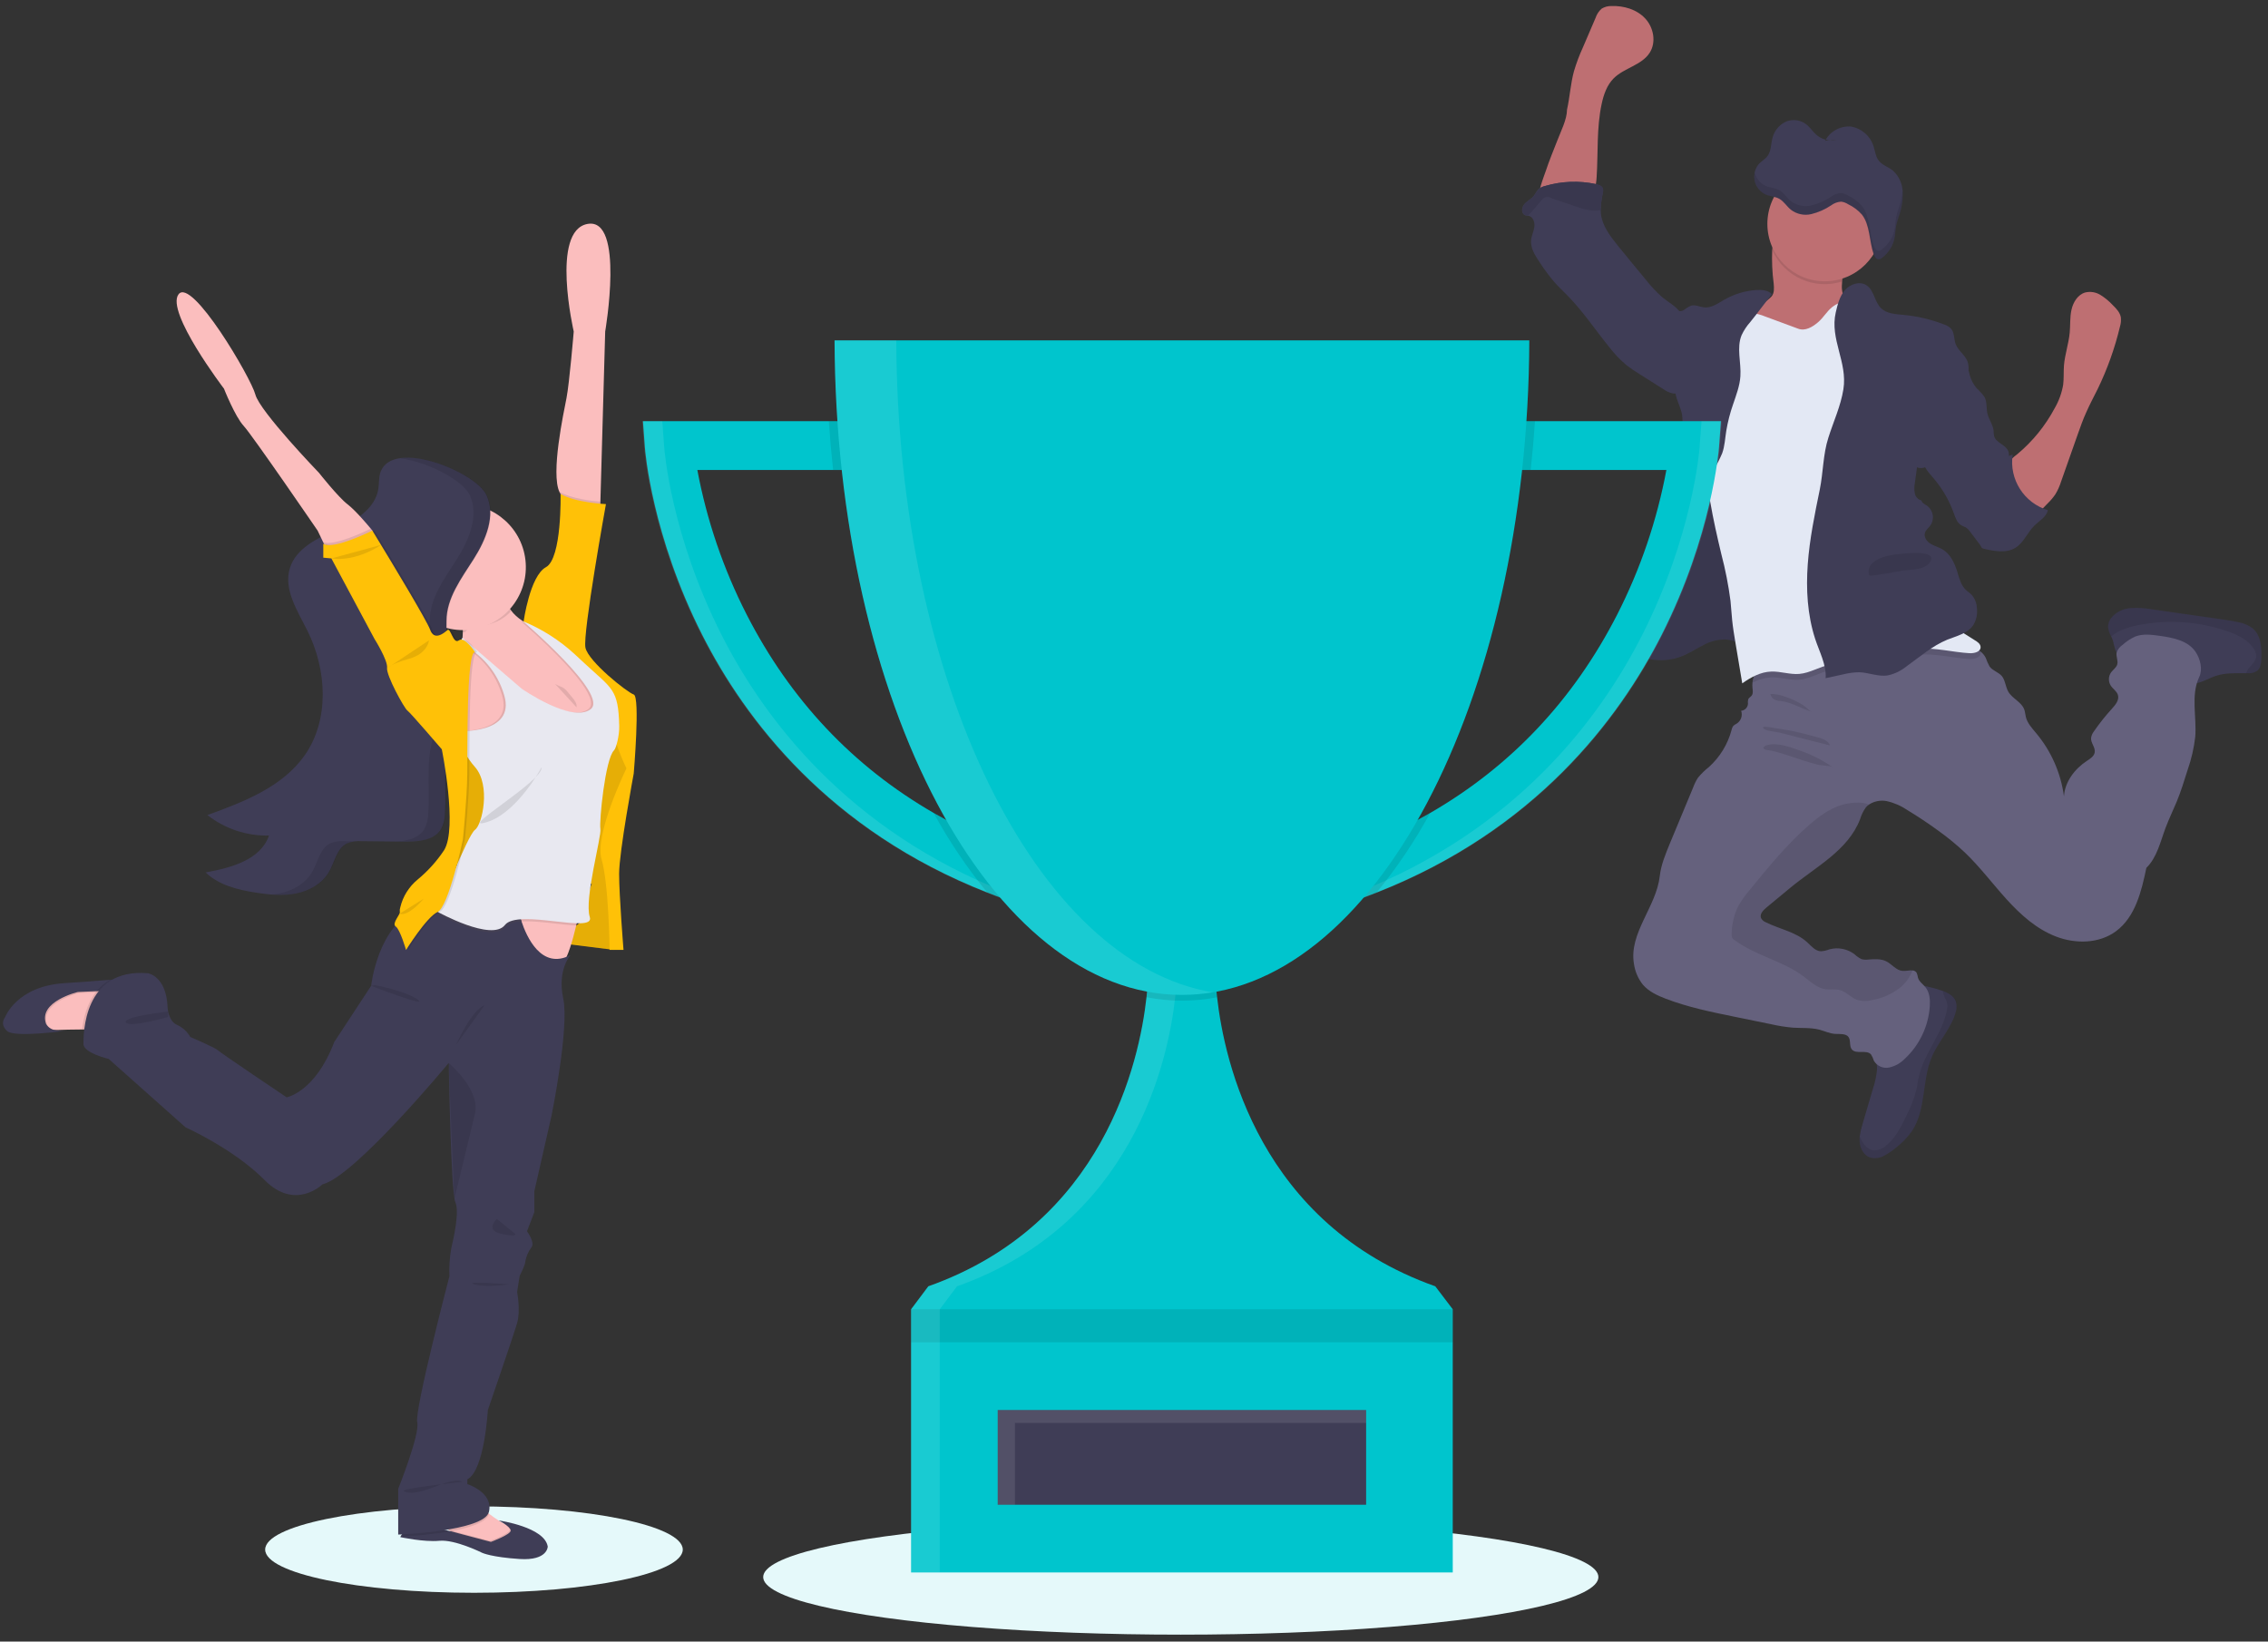 <?xml version="1.0" encoding="UTF-8"?>
<svg width="315px" height="228px" viewBox="0 0 315 228" version="1.1" xmlns="http://www.w3.org/2000/svg" xmlns:xlink="http://www.w3.org/1999/xlink">
    <rect x="0" y="0" width="315" height="228" fill="#333333" stroke="none"/>
    <!-- Generator: Sketch 52.6 (67491) - http://www.bohemiancoding.com/sketch -->
    <title>home_illustration_suiviclient</title>
    <desc>Created with Sketch.</desc>
    <g id="Page-1" stroke="none" stroke-width="1" fill="none" fill-rule="evenodd">
        <g id="Homepage-|-Design-02" transform="translate(-377, -1881)">
            <g id="vtiger-fonctionnalités" transform="translate(0, 1554.016)">
                <g id="bloc-fonctionnalité-1" transform="translate(175.898, 291.221)">
                    <g id="home_illustration_suiviclient" transform="translate(200, 35)">
                        <g id="man" transform="translate(211.772, 0.802)">
                            <path d="M46.023,43.931 C45.54,44.341 44.974,44.642 44.364,44.813 L41.537,45.825 C40.002,46.376 38.399,46.93 36.78,46.73 C35.875,46.619 31.995,46.049 31.409,45.343 C30.516,44.25 33.646,42.643 34.715,41.722 C34.957,41.548 35.181,41.351 35.385,41.132 C35.783,40.646 35.731,39.964 35.676,39.35 C35.473,37.794 35.403,36.224 35.468,34.657 C35.499,34.283 35.553,33.912 35.628,33.544 C36.026,31.71 37.733,32.38 39.081,32.866 C40.703,33.393 42.272,34.073 43.766,34.896 C44.221,35.131 44.617,35.466 44.922,35.877 C45.512,36.77 45.277,37.942 45.182,39.067 C45.098,39.94 45.102,40.777 45.648,41.411 C45.923,41.654 46.175,41.921 46.402,42.209 C46.664,42.804 46.51,43.501 46.023,43.931 Z" id="Path" fill="#BE6F72"></path>
                            <path d="M6.97,15.194 C7.369,13.428 7.457,11.606 7.935,9.855 C8.273,8.717 8.691,7.604 9.187,6.526 L10.946,2.423 C11.107,1.938 11.393,1.505 11.775,1.167 C12.185,0.913 12.661,0.785 13.143,0.8 C14.861,0.736 16.668,1.27 17.84,2.534 C19.012,3.798 19.383,5.844 18.45,7.291 C17.334,9.034 14.897,9.385 13.442,10.852 C12.513,11.789 12.062,13.093 11.787,14.381 C11.061,17.73 11.305,21.203 11.081,24.624 C11.01,25.689 10.802,26.905 9.885,27.455 C9.331,27.727 8.714,27.847 8.099,27.802 L5.483,27.846 C5.044,27.846 3.453,28.121 3.162,27.79 C2.652,27.212 3.816,24.333 4.028,23.691 C4.498,22.268 5.076,20.88 5.623,19.481 C6.097,18.233 6.97,16.546 6.97,15.194 Z" id="Path" fill="#BE6F72"></path>
                            <path d="M60.98,140.462 C60.377,142.767 58.567,144.561 57.638,146.758 C56.239,150.048 56.869,154.071 54.891,157.046 C54.249,157.949 53.473,158.749 52.59,159.418 C52.1,159.835 51.565,160.194 50.995,160.491 C50.404,160.817 49.71,160.903 49.057,160.73 C48.216,160.443 47.71,159.534 47.626,158.657 C47.596,158.369 47.596,158.079 47.626,157.791 C47.71,157.198 47.843,156.612 48.025,156.041 C48.503,154.427 48.98,152.811 49.456,151.192 C49.754,150.314 49.947,149.404 50.03,148.481 C50.082,147.476 49.444,146.168 49.715,145.231 C49.839,144.808 50.301,144.434 50.513,144.079 C50.813,143.568 51.043,143.019 51.199,142.448 C51.525,141.335 51.749,140.147 52.435,139.21 C52.882,138.654 53.406,138.164 53.99,137.755 C54.421,137.377 54.926,137.093 55.473,136.921 C56.004,136.828 56.548,136.854 57.068,136.997 C57.744,137.142 58.41,137.331 59.062,137.563 L59.098,137.563 C59.895,137.85 60.74,138.293 60.992,139.098 C61.114,139.545 61.109,140.017 60.98,140.462 Z" id="Path" fill="#3F3D56"></path>
                            <path d="M103.405,91.441 C103.381,92.059 103.306,92.749 102.827,93.136 C102.411,93.402 101.916,93.519 101.424,93.467 L101.316,93.467 C99.893,93.467 98.445,93.387 97.097,93.83 C96.073,94.168 95.132,94.791 94.063,94.914 C92.592,95.082 91.208,94.276 89.904,93.574 C88.676,92.913 87.416,92.314 86.128,91.78 C85.283,91.433 83.556,91.21 83.149,90.285 C83.01,89.847 82.893,89.403 82.799,88.953 C82.732,88.752 82.65,88.556 82.555,88.367 C82.316,87.963 82.164,87.513 82.109,87.047 C82.11,86.582 82.271,86.132 82.563,85.771 C83.22,84.993 84.16,84.51 85.175,84.427 C86.18,84.349 87.191,84.403 88.182,84.587 L97.999,85.998 C98.756,86.106 99.518,86.214 100.263,86.397 C100.971,86.52 101.639,86.813 102.209,87.25 C103.37,88.223 103.465,89.934 103.405,91.441 Z" id="Path" fill="#3F3D56"></path>
                            <path d="M94.777,93.993 C93.58,96.517 94.442,99.504 94.226,102.295 C94.046,103.863 93.69,105.407 93.166,106.896 C92.703,108.38 92.241,109.867 91.651,111.306 C91.156,112.503 90.57,113.699 90.111,114.919 C89.382,116.865 88.915,119.054 87.436,120.501 C86.758,123.763 85.897,127.328 83.213,129.305 C80.881,131.028 77.631,131.088 74.908,130.047 C72.184,129.006 69.971,127.013 68.021,124.863 C66.071,122.714 64.329,120.374 62.236,118.372 C61.036,117.246 59.761,116.203 58.42,115.25 C57.069,114.269 55.68,113.347 54.253,112.483 C53.379,111.885 52.399,111.458 51.366,111.227 C50.517,111.064 49.639,111.235 48.914,111.705 C48.749,111.818 48.6,111.952 48.471,112.104 C48.116,112.601 47.847,113.153 47.674,113.739 C45.999,118.101 41.505,120.342 37.917,123.316 L34.639,126.032 C34.192,126.403 33.698,126.945 33.917,127.483 C34.068,127.755 34.311,127.965 34.603,128.073 C36.509,129.014 38.746,129.393 40.317,130.829 C40.891,131.355 41.441,132.049 42.219,132.089 C42.629,132.064 43.033,131.974 43.415,131.821 C44.631,131.492 45.932,131.752 46.928,132.523 C47.207,132.796 47.531,133.018 47.885,133.181 C48.181,133.26 48.49,133.278 48.794,133.237 C49.643,133.177 50.545,133.101 51.306,133.48 C52.068,133.859 52.694,134.752 53.583,134.816 C54.018,134.848 54.536,134.704 54.951,134.744 C55.182,134.752 55.396,134.87 55.525,135.063 C55.618,135.282 55.681,135.513 55.712,135.749 C55.876,136.311 56.426,136.654 56.785,137.117 C57.335,137.826 57.415,138.791 57.359,139.689 C57.178,142.494 55.928,145.123 53.866,147.033 C53.281,147.632 52.534,148.047 51.717,148.23 C50.878,148.405 50.02,148.025 49.588,147.285 C49.499,146.974 49.364,146.678 49.189,146.407 C48.547,145.702 47.107,146.451 46.517,145.698 C46.15,145.227 46.414,144.473 46.063,143.987 C45.712,143.5 44.867,143.588 44.217,143.56 C43.455,143.52 42.749,143.162 42.012,142.974 C40.815,142.663 39.563,142.779 38.339,142.695 C37.322,142.605 36.312,142.445 35.317,142.217 L30.245,141.18 C27.015,140.522 23.773,139.856 20.699,138.68 C19.523,138.233 18.338,137.683 17.509,136.726 C16.84,135.885 16.411,134.88 16.265,133.815 C15.543,129.561 19.371,125.924 19.854,121.638 C20.025,120.075 20.651,118.599 21.241,117.148 C22.323,114.553 23.402,111.958 24.479,109.36 C24.653,108.877 24.88,108.414 25.157,107.981 C25.616,107.426 26.133,106.922 26.7,106.478 C28.211,105.106 29.295,103.329 29.822,101.358 C29.861,101.138 29.953,100.932 30.089,100.756 C30.231,100.637 30.386,100.537 30.552,100.457 C31.138,100.075 31.387,99.342 31.154,98.682 C31.665,98.64 32.069,98.23 32.103,97.717 C32.074,97.501 32.087,97.282 32.143,97.071 C32.238,96.864 32.478,96.76 32.617,96.577 C32.845,96.278 32.765,95.859 32.729,95.484 C32.705,95.247 32.705,95.008 32.729,94.771 C32.816,93.926 33.194,93.138 33.798,92.542 C34.751,91.605 36.106,91.848 37.422,91.625 C38.735,91.341 40.017,90.931 41.25,90.4 C44.71,89.037 48.353,88.195 52.06,87.9 C55.785,87.607 59.527,88.203 62.977,89.639 C63.479,89.842 63.952,90.11 64.385,90.436 C64.692,90.673 64.944,90.974 65.122,91.318 C65.27,91.74 65.451,92.149 65.665,92.542 C66.091,93.124 66.897,93.311 67.363,93.861 C67.83,94.412 67.87,95.341 68.257,96.023 C68.811,96.996 70.095,97.446 70.478,98.503 C70.597,98.838 70.613,99.205 70.701,99.551 C70.916,100.421 71.562,101.107 72.132,101.792 C74.223,104.293 75.561,107.334 75.992,110.565 C76.12,108.543 77.479,106.753 79.182,105.636 C79.641,105.337 80.171,105.006 80.263,104.464 C80.378,103.778 79.712,103.168 79.756,102.47 C79.805,102.13 79.942,101.808 80.155,101.537 C80.915,100.436 81.749,99.387 82.651,98.399 C83.141,97.861 83.692,97.203 83.488,96.493 C83.333,95.963 82.791,95.652 82.492,95.189 C82.135,94.625 82.15,93.903 82.531,93.355 C82.811,92.976 83.253,92.701 83.389,92.251 C83.544,91.72 83.197,91.146 83.305,90.6 C83.451,90.162 83.74,89.787 84.126,89.535 C84.655,89.053 85.257,88.658 85.909,88.363 C86.961,87.964 88.134,88.112 89.25,88.267 C91.116,88.526 93.21,88.925 94.262,90.488 C94.936,91.465 95.279,92.948 94.777,93.993 Z" id="Path" fill="#65617D"></path>
                            <path d="M103.405,91.441 C103.381,92.059 103.306,92.749 102.827,93.136 C102.411,93.402 101.916,93.519 101.424,93.467 L101.316,93.467 C101.48,92.637 102.488,92.163 102.664,91.321 C102.724,90.799 102.566,90.275 102.225,89.874 C101.372,88.722 100,88.084 98.636,87.617 C94.784,86.296 90.657,85.987 86.65,86.72 C85.561,86.897 84.501,87.223 83.5,87.689 C83.169,87.897 82.849,88.123 82.543,88.367 C82.304,87.963 82.152,87.513 82.097,87.047 C82.098,86.582 82.259,86.132 82.551,85.771 C83.208,84.993 84.148,84.51 85.163,84.427 C86.168,84.349 87.179,84.403 88.17,84.587 L97.987,85.998 C98.744,86.106 99.506,86.214 100.251,86.397 C100.959,86.52 101.627,86.813 102.197,87.25 C103.37,88.223 103.465,89.934 103.405,91.441 Z" id="Path" fill="#000000" opacity="0.1"></path>
                            <path d="M60.98,140.462 C60.377,142.767 58.567,144.561 57.638,146.758 C56.239,150.048 56.869,154.071 54.891,157.046 C54.249,157.949 53.473,158.749 52.59,159.418 C52.1,159.835 51.565,160.194 50.995,160.491 C50.404,160.817 49.71,160.903 49.057,160.73 C48.216,160.443 47.71,159.534 47.626,158.657 C47.596,158.369 47.596,158.079 47.626,157.791 L47.65,157.855 C47.997,158.692 48.563,159.57 49.456,159.717 C50.134,159.766 50.801,159.531 51.298,159.067 C52.614,158.011 53.38,156.436 54.109,154.916 C54.68,153.821 55.132,152.667 55.457,151.475 C55.617,150.797 55.692,150.104 55.856,149.426 C56.613,146.132 59.193,143.445 59.763,140.107 C59.81,139.878 59.821,139.642 59.795,139.409 C59.72,139.106 59.605,138.813 59.452,138.54 C59.314,138.232 59.212,137.908 59.149,137.575 C59.947,137.862 60.792,138.305 61.043,139.11 C61.146,139.558 61.124,140.026 60.98,140.462 Z" id="Path" fill="#000000" opacity="0.1"></path>
                            <path d="M54.959,134.744 C54.59,135.709 53.969,136.557 53.16,137.2 C52.025,138.065 50.696,138.64 49.289,138.875 C48.633,139.042 47.946,139.034 47.295,138.851 C46.41,138.544 45.772,137.715 44.867,137.476 C44.221,137.3 43.527,137.456 42.873,137.36 C41.697,137.196 40.783,136.299 39.834,135.582 C36.928,133.396 33.112,132.691 30.205,130.506 C30.075,130.426 29.968,130.315 29.894,130.183 C29.838,130.039 29.818,129.885 29.834,129.732 C29.845,128.407 30.143,127.099 30.707,125.9 C31.17,125.063 31.72,124.279 32.35,123.56 C34.954,120.37 37.57,117.156 40.688,114.464 C41.996,113.336 43.423,112.283 45.074,111.773 C45.991,111.49 47.801,111.223 48.918,111.701 C48.753,111.814 48.604,111.948 48.475,112.1 C48.12,112.597 47.851,113.149 47.678,113.735 C45.999,118.101 41.505,120.342 37.917,123.316 L34.639,126.032 C34.192,126.403 33.698,126.945 33.917,127.483 C34.068,127.755 34.311,127.965 34.603,128.073 C36.509,129.014 38.746,129.393 40.317,130.829 C40.891,131.355 41.441,132.049 42.219,132.089 C42.629,132.064 43.033,131.974 43.415,131.821 C44.631,131.492 45.932,131.752 46.928,132.523 C47.207,132.796 47.531,133.018 47.885,133.181 C48.181,133.26 48.49,133.278 48.794,133.237 C49.643,133.177 50.545,133.101 51.306,133.48 C52.068,133.859 52.694,134.752 53.583,134.816 C54.026,134.848 54.544,134.696 54.959,134.744 Z" id="Path" fill="#000000" opacity="0.1"></path>
                            <path d="M18.287,80.627 C17.529,81.114 16.724,81.664 16.413,82.509 C16.157,83.199 16.277,83.989 15.97,84.659 C15.663,85.328 14.973,85.795 14.822,86.513 C14.714,87.035 14.925,87.585 14.822,88.108 C14.731,88.379 14.658,88.656 14.602,88.937 C14.562,89.531 15.073,90.014 15.571,90.345 C17.723,91.744 20.411,92.04 22.816,91.142 C23.881,90.743 24.842,90.093 25.863,89.583 C26.858,89.01 27.997,88.733 29.144,88.786 C29.802,88.857 30.432,89.097 31.09,89.184 C31.75,89.315 32.431,89.112 32.912,88.642 C33.116,88.361 33.252,88.038 33.311,87.697 C33.865,85.508 33.614,83.187 33.088,80.986 C32.561,78.785 31.764,76.668 31.202,74.479 C30.803,72.856 30.496,71.193 29.83,69.658 C29.164,68.123 28.044,66.695 26.477,66.109 C26.353,66.049 26.213,66.03 26.078,66.057 C25.977,66.099 25.889,66.165 25.819,66.249 C24.579,67.562 23.645,69.134 23.083,70.85 C22.457,72.76 22.286,74.786 21.712,76.704 C21.465,77.501 21.146,78.57 20.516,79.18 C19.886,79.79 19,80.169 18.287,80.627 Z" id="Path" fill="#3F3D56"></path>
                            <path d="M33.323,87.685 C33.256,88.027 33.113,88.35 32.904,88.63 C32.424,89.101 31.741,89.303 31.082,89.168 C30.428,89.089 29.798,88.845 29.14,88.77 C27.993,88.716 26.854,88.993 25.859,89.567 C24.838,90.077 23.865,90.711 22.808,91.122 C21.263,91.708 19.574,91.804 17.972,91.397 C17.121,91.183 16.312,90.827 15.579,90.345 C15.077,90.018 14.57,89.547 14.61,88.937 C14.666,88.658 14.739,88.382 14.83,88.112 C14.933,87.589 14.726,87.039 14.83,86.517 C14.981,85.799 15.675,85.32 15.978,84.659 C16.281,83.997 16.165,83.203 16.416,82.513 C16.728,81.664 17.537,81.118 18.295,80.627 C19.052,80.137 19.953,79.762 20.559,79.168 C20.638,79.075 20.708,78.977 20.771,78.873 C21.208,78.199 21.529,77.456 21.72,76.676 C22.306,74.754 22.465,72.732 23.087,70.818 C23.652,69.103 24.587,67.533 25.827,66.221 C25.893,66.135 25.981,66.069 26.082,66.029 C26.217,66.002 26.356,66.019 26.481,66.077 C28.044,66.667 29.164,68.095 29.834,69.63 C30.504,71.165 30.787,72.82 31.206,74.447 C31.764,76.636 32.565,78.761 33.092,80.958 C33.618,83.155 33.877,85.492 33.323,87.685 Z" id="Path" fill="#000000" opacity="0.1"></path>
                            <path d="M45.182,39.055 C41.299,40.288 37.11,38.397 35.468,34.669 C35.499,34.295 35.553,33.923 35.628,33.556 C36.026,31.722 37.733,32.392 39.081,32.878 C40.703,33.405 42.272,34.085 43.766,34.908 C44.221,35.143 44.617,35.478 44.922,35.889 C45.512,36.77 45.277,37.942 45.182,39.055 Z" id="Path" fill="#000000" opacity="0.1"></path>
                            <circle id="Oval" fill="#BE6F72" cx="42.773" cy="31.056" r="7.975"></circle>
                            <path d="M64.413,90.652 C64.413,91.314 63.516,91.525 62.85,91.489 C60.457,91.349 58.117,90.691 55.748,90.891 C52.754,91.162 50.002,92.817 47,92.968 C45.843,93.028 44.667,92.857 43.527,93.068 C42.051,93.343 40.736,94.24 39.232,94.368 C37.928,94.48 36.641,93.989 35.337,94.041 C34.425,94.095 33.536,94.348 32.733,94.783 C32.82,93.938 33.198,93.15 33.802,92.554 C34.755,91.617 36.11,91.86 37.426,91.636 C38.739,91.353 40.021,90.943 41.254,90.412 C44.714,89.049 48.357,88.207 52.064,87.912 C55.787,87.616 59.527,88.208 62.977,89.639 C63.479,89.842 63.952,90.11 64.385,90.436 C64.407,90.506 64.416,90.579 64.413,90.652 Z" id="Path" fill="#000000" opacity="0.1"></path>
                            <path d="M39.085,45.618 L35.855,44.422 L34.491,43.919 C33.936,43.687 33.351,43.531 32.753,43.457 C31.19,43.337 29.718,44.378 28.885,45.706 C28.052,47.034 27.737,48.617 27.47,50.16 C27.103,52.27 26.792,54.389 26.536,56.516 C26.262,58.436 26.122,60.373 26.118,62.313 C26.21,67.25 27.254,72.118 28.403,76.923 C28.965,79.053 29.39,81.218 29.675,83.403 C29.77,84.304 29.814,85.209 29.91,86.114 C30.013,87.131 30.181,88.136 30.348,89.144 L31.309,94.874 C32.506,94.025 33.865,93.279 35.337,93.235 C36.641,93.188 37.932,93.674 39.232,93.562 C40.728,93.439 42.051,92.542 43.527,92.267 C44.667,92.055 45.843,92.223 47.004,92.167 C50.002,92.015 52.758,90.357 55.748,90.089 C58.121,89.874 60.477,90.544 62.854,90.684 C63.516,90.723 64.413,90.512 64.413,89.846 C64.413,89.384 63.95,89.077 63.547,88.845 C61.649,87.702 59.843,86.413 58.145,84.99 C56.574,83.745 54.979,82.469 53.898,80.787 C51.294,76.74 52.187,71.265 49.966,66.994 C48.16,63.525 49.966,58.98 49.966,55.068 C49.966,53.118 49.966,51.145 49.508,49.251 C49.221,48.191 48.864,47.152 48.439,46.14 L46.888,42.213 C46.856,42.098 46.792,41.994 46.705,41.914 C46.6,41.842 46.476,41.804 46.35,41.806 C45.418,41.75 44.5,42.045 43.774,42.631 C43.044,43.226 42.578,44.079 41.86,44.697 C41.075,45.379 40.062,45.977 39.085,45.618 Z" id="Path" fill="#E3E8F4"></path>
                            <path d="M44.296,43.353 C44.552,42.261 44.827,41.124 45.556,40.271 C46.286,39.418 47.618,38.967 48.559,39.577 C49.627,40.271 49.671,41.874 50.584,42.767 C51.382,43.533 52.578,43.592 53.663,43.692 C55.613,43.87 57.528,44.321 59.353,45.032 C59.709,45.142 60.033,45.336 60.298,45.598 C60.796,46.164 60.696,47.034 60.944,47.739 C61.283,48.648 62.22,49.227 62.583,50.132 C62.981,51.137 62.583,52.261 62.248,53.294 C61.645,55.148 61.267,57.074 60.681,58.936 C60.094,60.798 59.261,62.632 57.889,64.036 C57.283,64.658 56.382,65.232 55.585,64.861 L55.278,67.074 C55.188,67.542 55.188,68.022 55.278,68.49 C55.372,68.967 55.732,69.348 56.203,69.471 C56.262,69.814 56.625,69.977 56.92,70.164 C57.36,70.465 57.662,70.93 57.757,71.454 C57.852,71.979 57.733,72.519 57.427,72.956 C57.176,73.294 56.805,73.562 56.685,73.964 C56.506,74.547 56.932,75.161 57.451,75.48 C57.969,75.799 58.579,75.946 59.105,76.253 C60.198,76.883 60.784,78.123 61.159,79.327 C61.438,80.237 61.669,81.221 62.355,81.883 C62.618,82.135 62.933,82.326 63.185,82.589 C63.619,83.103 63.871,83.747 63.898,84.419 C64.008,85.253 63.824,86.098 63.38,86.812 C62.583,87.952 61.095,88.291 59.791,88.805 C57.674,89.675 55.932,91.23 54.065,92.554 C53.305,93.166 52.41,93.587 51.454,93.782 C50.162,93.953 48.89,93.383 47.59,93.331 C46.812,93.338 46.038,93.44 45.285,93.634 L42.893,94.153 C43.02,92.298 42,90.44 41.429,88.674 C40.353,85.348 40.153,81.792 40.409,78.307 C40.664,74.822 41.374,71.385 42.075,67.963 C42.566,65.571 42.518,63.071 43.272,60.746 C43.977,58.509 44.986,56.36 45.357,54.031 C45.963,50.263 43.443,47.069 44.296,43.353 Z" id="Path" fill="#3F3D56"></path>
                            <path d="M62.435,50.726 C62.655,51.131 62.81,51.568 62.894,52.022 C63.078,52.724 63.423,53.374 63.902,53.92 C64.303,54.274 64.66,54.675 64.963,55.116 C65.33,55.81 65.19,56.655 65.362,57.413 C65.561,58.238 66.139,58.956 66.223,59.805 C66.225,60.049 66.248,60.291 66.291,60.531 C66.55,61.496 67.969,61.727 68.284,62.692 C68.496,63.318 68.133,64 68.201,64.658 C68.25,64.861 68.262,65.072 68.237,65.28 C68.146,65.515 67.988,65.718 67.782,65.862 C66.462,67.123 65.549,68.748 65.158,70.531 C64.774,72.304 64.572,74.112 64.556,75.926 L62.997,73.865 C62.832,73.615 62.621,73.398 62.375,73.227 C62.176,73.107 61.945,73.047 61.741,72.928 C61.151,72.593 60.92,71.883 60.692,71.245 C60.061,69.479 59.116,67.842 57.901,66.412 C57.267,65.667 56.53,64.917 56.39,63.948 C56.348,63.503 56.372,63.054 56.462,62.616 C56.861,60.005 57.287,57.329 58.559,55.012 C59.153,53.928 59.923,52.947 60.493,51.846 C60.876,51.117 61.414,49.219 62.435,50.726 Z" id="Path" fill="#3F3D56"></path>
                            <path d="M23.099,53.234 C23.107,53.57 23.021,53.901 22.852,54.191 C22.541,54.551 22.054,54.705 21.592,54.59 C21.138,54.476 20.71,54.275 20.332,54 C19.221,53.298 18.11,52.595 16.999,51.89 C16.378,51.516 15.78,51.106 15.208,50.662 C14.334,49.924 13.541,49.094 12.844,48.186 C10.906,45.793 9.191,43.198 7.034,41.009 C6.448,40.41 5.838,39.836 5.272,39.21 C4.498,38.305 3.786,37.349 3.142,36.347 C2.52,35.426 1.874,34.405 1.982,33.305 C2.046,32.683 2.345,32.109 2.433,31.491 C2.52,30.873 2.285,30.119 1.687,29.952 C1.616,29.934 1.544,29.922 1.472,29.916 C1.354,29.903 1.237,29.878 1.125,29.84 C0.571,29.609 0.654,28.751 1.053,28.301 C1.452,27.85 2.042,27.599 2.405,27.105 C2.574,26.811 2.763,26.53 2.971,26.263 C3.238,26.034 3.557,25.874 3.9,25.797 C6.2,25.119 8.633,25.027 10.978,25.53 C11.376,25.617 11.831,25.777 11.951,26.164 C11.998,26.352 11.998,26.549 11.951,26.738 C11.775,27.524 11.673,28.325 11.648,29.13 C11.647,29.298 11.656,29.466 11.675,29.633 C11.863,31.323 12.959,32.755 14.028,34.075 C15.296,35.646 16.584,37.205 17.876,38.76 C18.575,39.661 19.355,40.495 20.208,41.252 C21.006,41.914 22.039,42.448 22.661,43.297 C23.167,43.983 23.004,44.92 23.059,45.746 C23.245,48.238 23.258,50.74 23.099,53.234 Z" id="Path" fill="#3F3D56"></path>
                            <path d="M73.739,69.869 C74.133,69.486 74.488,69.066 74.8,68.613 C75.135,68.053 75.403,67.454 75.597,66.831 L77.91,60.272 C78.277,59.235 78.644,58.194 79.106,57.185 C79.585,56.097 80.151,55.048 80.673,53.996 C82.017,51.225 83.056,48.317 83.771,45.323 C83.897,44.912 83.939,44.479 83.895,44.051 C83.783,43.361 83.261,42.823 82.763,42.332 C82.261,41.791 81.69,41.319 81.064,40.929 C80.429,40.534 79.662,40.41 78.935,40.586 C77.914,40.885 77.272,41.93 77.037,42.978 C76.802,44.027 76.889,45.1 76.79,46.168 C76.646,47.699 76.12,49.179 75.992,50.714 C75.924,51.603 75.992,52.5 75.884,53.385 C75.688,54.548 75.283,55.665 74.688,56.683 C73.393,59.108 71.642,61.26 69.533,63.023 C68.955,63.45 68.434,63.95 67.985,64.51 C67.61,65.071 67.356,65.704 67.24,66.368 C66.975,67.38 67.09,68.454 67.563,69.387 C68.213,70.495 69.461,70.982 70.653,71.229 C72.264,71.564 72.635,71.014 73.739,69.869 Z" id="Path" fill="#BE6F72"></path>
                            <path d="M42.821,19.501 C43.523,18.182 44.946,17.411 46.434,17.543 C47.929,17.808 49.144,18.899 49.568,20.358 C49.755,20.952 49.831,21.61 50.158,22.12 C50.652,22.89 51.569,23.113 52.255,23.671 C53.082,24.44 53.565,25.509 53.595,26.638 C53.633,27.779 53.453,28.918 53.065,29.991 C52.9,30.45 52.767,30.919 52.666,31.395 C52.586,31.858 52.578,32.328 52.506,32.791 C52.328,34.002 51.668,35.091 50.676,35.809 C50.536,35.923 50.362,35.986 50.182,35.988 C49.871,35.953 49.679,35.59 49.564,35.263 C48.93,33.433 49.081,31.196 47.913,29.736 C47.381,29.148 46.739,28.669 46.023,28.329 C45.731,28.14 45.402,28.017 45.058,27.966 C44.552,27.993 44.066,28.171 43.662,28.476 C42.821,29.041 41.887,29.454 40.903,29.696 C39.909,29.932 38.861,29.706 38.052,29.082 C37.502,28.628 37.099,27.946 36.489,27.591 C35.879,27.236 35.241,27.256 34.639,27.013 C33.861,26.682 33.28,26.011 33.063,25.194 C32.847,24.378 33.019,23.507 33.53,22.834 C33.929,22.356 34.519,22.084 34.874,21.554 C35.333,20.868 35.293,19.927 35.512,19.106 C35.775,18.052 36.531,17.189 37.542,16.789 C38.526,16.455 39.613,16.683 40.381,17.383 C40.779,17.742 41.098,18.205 41.489,18.58 C42.273,19.33 43.385,19.63 44.44,19.377" id="Path" fill="#3F3D56"></path>
                            <path d="M49.376,78.191 C48.901,78.614 48.734,79.285 48.954,79.882 C49.041,80.069 53.156,79.276 53.591,79.216 C54.676,79.06 56.577,79.136 57.307,78.143 C58.607,76.385 54.58,76.775 53.842,76.839 C52.439,76.959 50.445,77.15 49.376,78.191 Z" id="Path" fill="#000000" opacity="0.1"></path>
                            <path d="M11.943,26.754 C11.767,27.54 11.665,28.341 11.64,29.146 C10.443,29.389 9.199,28.991 8.051,28.592 L4.753,27.467 C4.337,27.201 3.786,27.304 3.493,27.703 C2.963,28.253 2.233,29.298 1.5,29.916 C1.382,29.903 1.265,29.878 1.153,29.84 C0.599,29.609 0.682,28.751 1.081,28.301 C1.48,27.85 2.07,27.599 2.433,27.105 C2.601,26.811 2.791,26.53 2.999,26.263 C3.266,26.034 3.585,25.874 3.928,25.797 C6.228,25.119 8.661,25.027 11.006,25.53 C11.404,25.617 11.859,25.777 11.979,26.164 C12.017,26.36 12.005,26.563 11.943,26.754 Z" id="Path" fill="#3F3D56"></path>
                            <path d="M11.943,26.754 C11.767,27.54 11.665,28.341 11.64,29.146 C10.443,29.389 9.199,28.991 8.051,28.592 L4.753,27.467 C4.337,27.201 3.786,27.304 3.493,27.703 C2.963,28.253 2.233,29.298 1.5,29.916 C1.382,29.903 1.265,29.878 1.153,29.84 C0.599,29.609 0.682,28.751 1.081,28.301 C1.48,27.85 2.07,27.599 2.433,27.105 C2.601,26.811 2.791,26.53 2.999,26.263 C3.266,26.034 3.585,25.874 3.928,25.797 C6.228,25.119 8.661,25.027 11.006,25.53 C11.404,25.617 11.859,25.777 11.979,26.164 C12.017,26.36 12.005,26.563 11.943,26.754 Z" id="Path" fill="#000000" opacity="0.1"></path>
                            <path d="M42.107,102.454 C42.681,102.646 43.303,102.925 43.499,103.499 L38.881,102.327 L36.489,101.717 C36.066,101.609 34.551,101.485 34.272,101.154 C33.873,100.668 35.289,101.003 35.544,101.039 C36.318,101.154 37.091,101.274 37.861,101.414 C39.312,101.673 40.708,102.099 42.107,102.454 Z" id="Path" fill="#000000" opacity="0.1"></path>
                            <path d="M43.898,106.541 C43.499,106.274 42.354,106.306 41.864,106.19 C41.146,106.019 40.441,105.792 39.735,105.572 C38.303,105.106 36.884,104.576 35.412,104.233 C35.141,104.173 34.216,104.157 34.26,103.814 C34.304,103.471 35.185,103.351 35.404,103.336 C36.708,103.24 38.335,103.85 39.547,104.285 C41.092,104.838 42.556,105.597 43.898,106.541 Z" id="Path" fill="#000000" opacity="0.1"></path>
                            <path d="M40.971,98.81 C39.507,98.411 38.18,97.502 36.672,97.327 C36.28,97.341 35.893,97.223 35.576,96.992 C35.399,96.817 35.276,96.596 35.221,96.354 C36.23,96.302 37.402,96.728 38.319,97.131 C38.824,97.348 39.309,97.606 39.771,97.905 C40.106,98.108 40.608,98.694 40.971,98.81 Z" id="Path" fill="#000000" opacity="0.1"></path>
                            <path d="M68.867,63.107 C68.355,66.534 70.437,69.816 73.755,70.814 C73.56,71.759 72.583,72.282 71.893,72.956 C70.92,73.901 70.418,75.316 69.269,76.034 C67.989,76.831 66.343,76.52 64.883,76.185 C64.751,76.171 64.628,76.106 64.54,76.006 C64.51,75.958 64.489,75.906 64.477,75.85 C63.994,74.084 63.679,72.198 64.173,70.428 C64.572,68.92 65.529,67.636 66.295,66.305 C67.06,64.973 67.132,63.545 68.867,63.107 Z" id="Path" fill="#3F3D56"></path>
                            <path d="M33.215,40.243 C31.672,40.355 30.173,40.812 28.829,41.579 C27.936,42.089 27.019,42.775 25.998,42.651 C25.396,42.584 24.802,42.253 24.216,42.412 C23.886,42.545 23.578,42.728 23.303,42.954 C23.019,43.18 22.638,43.241 22.298,43.114 L21.899,48.632 C21.748,50.73 21.6,52.871 22.103,54.917 C22.362,55.961 22.932,56.91 22.996,57.971 C23.059,59.032 22.964,60.12 23.04,61.193 C23.111,62.186 23.331,63.163 23.386,64.155 C23.498,66.029 23.036,67.888 22.589,69.71 C21.915,72.397 21.508,75.145 20.197,77.577 C19.83,78.251 19.399,78.937 19.399,79.702 C19.399,79.798 19.399,79.89 19.423,79.981 C19.024,80.201 18.653,80.408 18.314,80.623 C17.557,81.114 16.747,81.66 16.436,82.509 C16.185,83.199 16.301,83.989 15.998,84.655 C15.695,85.32 15.001,85.795 14.849,86.513 C14.742,87.035 14.949,87.585 14.849,88.108 C14.759,88.378 14.686,88.654 14.63,88.933 C14.59,89.531 15.097,90.014 15.599,90.341 C16.332,90.824 17.141,91.179 17.992,91.393 L20.372,81.943 C22.542,77.93 24.348,73.731 25.767,69.395 C26.173,67.978 26.694,66.596 27.326,65.264 C27.777,64.51 28.177,63.727 28.522,62.919 C28.885,61.914 28.921,60.826 29.096,59.765 C29.305,58.527 29.618,57.309 30.033,56.125 C30.464,54.845 30.962,53.569 31.05,52.225 C31.182,50.303 30.484,48.274 31.226,46.495 C31.54,45.83 31.95,45.213 32.442,44.665 C33.471,43.405 34.408,42.085 35.436,40.825 C34.902,40.255 34.013,40.195 33.215,40.243 Z" id="Path" fill="#3F3D56"></path>
                            <g id="Group" opacity="0.1" transform="translate(32.733, 17.762)" fill="#000000">
                                <path d="M11.719,0.427 L11.221,0.463 L11.165,0.502 C11.351,0.495 11.537,0.469 11.719,0.427 Z" id="Path"></path>
                                <path d="M20.842,8.704 C20.759,9.497 20.588,10.278 20.332,11.033 C20.167,11.491 20.034,11.96 19.933,12.437 C19.853,12.899 19.845,13.37 19.773,13.832 C19.595,15.044 18.935,16.132 17.943,16.851 C17.803,16.965 17.629,17.028 17.449,17.03 C17.138,16.994 16.946,16.631 16.831,16.304 C16.197,14.474 16.348,12.237 15.18,10.778 C14.649,10.189 14.006,9.711 13.29,9.37 C12.998,9.182 12.669,9.058 12.325,9.008 C11.819,9.035 11.333,9.212 10.929,9.518 C10.088,10.082 9.154,10.495 8.17,10.738 C7.176,10.974 6.128,10.748 5.319,10.124 C4.769,9.669 4.366,8.988 3.756,8.633 C3.146,8.278 2.508,8.298 1.906,8.055 C1.144,7.729 0.572,7.075 0.351,6.276 C0.337,6.226 0.326,6.176 0.319,6.125 C0.219,6.57 0.23,7.032 0.351,7.472 C0.572,8.271 1.144,8.925 1.906,9.251 C2.508,9.494 3.186,9.498 3.756,9.829 C4.326,10.16 4.769,10.866 5.319,11.32 C6.128,11.944 7.176,12.17 8.17,11.934 C9.154,11.692 10.088,11.279 10.929,10.714 C11.333,10.409 11.819,10.231 12.325,10.204 C12.669,10.254 12.998,10.378 13.29,10.567 C13.997,10.914 14.63,11.396 15.152,11.986 C16.32,13.445 16.169,15.682 16.803,17.513 C16.919,17.844 17.11,18.202 17.421,18.238 C17.612,18.239 17.798,18.171 17.943,18.047 C18.939,17.326 19.601,16.233 19.777,15.017 C19.849,14.554 19.857,14.083 19.937,13.621 C20.038,13.145 20.171,12.676 20.336,12.217 C20.724,11.143 20.904,10.005 20.866,8.864 C20.858,8.816 20.85,8.76 20.842,8.704 Z" id="Path"></path>
                            </g>
                        </g>
                        <g id="woman" transform="translate(0.772, 31.802)">
                            <ellipse id="Oval-Copy-3" fill="#E5F9FA" cx="66.159" cy="184.182" rx="29" ry="6.002"></ellipse>
                            <polygon id="Path" fill="#FFC107" points="85.605 83.668 80.776 96.252 81.948 96.252 77.407 99.872 85.605 100.893"></polygon>
                            <polygon id="Path" fill="#000000" opacity="0.1" points="85.605 83.668 80.776 96.252 79.56 95.925 77.407 99.872 85.605 100.893"></polygon>
                            <polygon id="Path" fill="#FFC107" points="78.033 91.718 85.605 91.718 88.384 68.851 78.033 68.851"></polygon>
                            <polygon id="Path" fill="#000000" opacity="0.1" points="78.033 91.718 85.605 91.718 88.384 68.851 78.033 68.851"></polygon>
                            <path d="M63.244,74.265 L64.878,73.99 L68.635,73.352 C68.635,73.352 79.915,70.808 82.244,70.601 C83.654,70.415 85.03,70.022 86.327,69.437 C86.937,69.174 87.323,68.974 87.323,68.974 L83.26,61.554 L76.956,56.88 C76.956,56.88 72.969,56.031 71.282,53.71 C70.517,52.696 70.321,51.362 70.76,50.17 C71.789,46.98 64.615,53.22 64.615,53.22 C64.615,53.22 64.683,54.715 64.615,56.621 C64.615,56.996 64.579,57.387 64.552,57.786 C64.552,58.049 64.516,58.312 64.488,58.583 C64.312,60.477 63.953,62.427 63.244,63.591 C61.509,66.438 63.244,74.265 63.244,74.265 Z" id="Path" fill="#FBBEBE"></path>
                            <path d="M64.615,56.781 L64.775,56.781 C65.062,56.781 65.293,56.171 65.572,56.143 C67.817,55.927 69.867,55.457 71.29,53.866 C70.527,52.852 70.331,51.52 70.768,50.329 C71.797,47.139 64.623,53.375 64.623,53.375 C64.623,53.375 64.699,54.875 64.615,56.781 Z" id="Path" fill="#000000" opacity="0.1"></path>
                            <path d="M55.883,47.737 C55.882,50.056 56.802,52.279 58.442,53.919 C60.081,55.558 62.305,56.479 64.623,56.478 C64.91,56.478 65.193,56.478 65.477,56.438 C70.17,55.977 73.652,51.876 73.345,47.17 C73.038,42.464 69.053,38.85 64.34,39.003 C59.626,39.156 55.884,43.021 55.883,47.737 Z" id="Path" fill="#FBBEBE"></path>
                            <path d="M53.199,34.471 C52.912,35.213 53,36.042 52.884,36.828 C52.458,39.663 49.575,41.361 46.967,42.55 C44.359,43.738 41.417,45.145 40.587,47.885 C39.678,50.847 41.664,53.818 43.044,56.597 C45.731,62.012 46.114,68.918 42.645,73.871 C39.563,78.257 34.192,80.338 29.135,82.164 C31.569,84.079 34.593,85.085 37.688,85.011 C36.528,88.389 32.401,89.509 28.884,90.131 C30.73,91.91 33.374,92.556 35.906,92.946 C37.752,93.233 39.646,93.421 41.488,93.05 C43.331,92.679 45.077,91.678 46.026,90.059 C46.824,88.676 47.095,86.79 48.534,86.092 C49.184,85.836 49.884,85.734 50.58,85.793 L56.561,85.857 C58.423,85.857 60.628,85.713 61.589,84.122 C61.943,83.443 62.129,82.688 62.131,81.921 C62.39,77.998 61.637,73.851 63.252,70.27 C63.738,69.189 60.616,67.479 60.943,66.334 C62.067,62.399 62.35,59.301 62.338,55.206 C62.338,52.036 64.4,49.304 66.103,46.629 C67.805,43.953 69.229,40.576 67.885,37.705 C66.37,34.503 54.99,29.85 53.199,34.471 Z" id="Path" fill="#3F3D56"></path>
                            <path d="M61.162,180.474 L62.685,181.482 L62.921,181.638 L62.965,181.666 L64.771,182.862 L68.989,183.572 L72.698,183.317 C72.698,183.317 73.766,181.084 72.088,181.135 C71.55,181.108 71.026,180.956 70.557,180.693 L70.325,180.577 C70.082,180.45 69.839,180.306 69.6,180.155 C69.101,179.84 68.631,179.497 68.252,179.206 C67.694,178.775 67.323,178.448 67.323,178.448 L61.162,180.474 Z" id="Path" fill="#FBBEBE"></path>
                            <path d="M62.705,181.482 L62.941,181.638 L62.984,181.666 L64.791,182.862 L69.009,183.572 L72.718,183.317 C72.718,183.317 73.786,181.084 72.108,181.135 C71.57,181.108 71.046,180.956 70.576,180.693 C70.872,180.924 71.119,181.175 71.143,181.387 C71.21,181.957 68.399,182.982 68.399,182.982 L64.436,181.933 C64.436,181.933 63.762,181.742 62.841,181.502 L62.753,181.478 L62.705,181.482 Z" id="Path" fill="#000000" opacity="0.1"></path>
                            <path d="M55.927,182.455 C55.927,182.455 59.176,183.165 61.362,182.962 C63.547,182.758 67.311,184.64 67.311,184.64 C67.311,184.64 68.583,185.238 72.494,185.494 C76.406,185.749 76.406,183.763 76.406,183.763 C75.959,181.064 69.779,180.174 69.588,180.135 C69.663,180.174 69.986,180.338 70.313,180.557 C70.752,180.844 71.226,181.219 71.262,181.522 C71.33,182.088 68.519,183.117 68.519,183.117 L64.555,182.072 C64.555,182.072 63.882,181.877 62.961,181.638 L62.873,181.638 C61.507,181.266 60.119,180.98 58.718,180.781 C57.011,180.597 56.138,182.049 55.959,182.376 C55.946,182.401 55.935,182.428 55.927,182.455 Z" id="Path" fill="#3F3D56"></path>
                            <path d="M4.705,110.75 L6.431,112.074 C6.431,112.074 6.934,112.05 7.683,112.026 L7.923,112.026 C8.995,111.986 10.475,111.946 11.731,111.946 C12.542,111.91 13.356,111.955 14.159,112.082 C15.02,112.385 16.551,107.153 16.551,107.153 L14.821,106.755 L14.247,106.619 L13.848,106.523 L12.44,106.192 L8.174,106.679 L5.175,108.609 L4.705,110.75 Z" id="Path" fill="#FBBEBE"></path>
                            <path d="M4.705,110.75 L6.431,112.074 C6.431,112.074 6.934,112.05 7.683,112.026 C7.339,111.893 7.056,111.639 6.886,111.312 C5.769,108.214 11.308,106.89 11.308,106.89 L13.888,106.779 L14.39,106.755 L14.789,106.755 L14.215,106.619 L13.816,106.523 L12.408,106.192 L8.142,106.679 L5.143,108.609 L4.705,110.75 Z" id="Path" fill="#000000" opacity="0.1"></path>
                            <path d="M1.3,112.15 C2.344,113.115 9.187,112.15 9.474,112.126 C8.954,112.184 8.429,112.148 7.923,112.018 C7.415,111.927 6.976,111.612 6.726,111.161 C5.61,108.059 11.148,106.739 11.148,106.739 L13.728,106.627 L14.227,106.603 L20.499,106.332 L20.802,104.605 C20.802,104.605 18.764,104.797 15.566,105.052 C13.768,105.2 11.579,105.363 9.214,105.519 C2.607,105.957 1.036,110.244 1.036,110.244 C1.036,110.244 0.235,111.161 1.3,112.15 Z" id="Path" fill="#3F3D56"></path>
                            <path d="M78.037,37.306 C78.079,37.401 78.13,37.492 78.188,37.577 L79.712,39.81 L83.675,40.209 L83.719,38.638 L84.385,15.001 C84.385,15.001 87.128,-0.853 81.945,0.06 C76.761,0.973 80.015,15.001 80.015,15.001 C80.015,15.001 79.424,22.114 79.01,24.252 C78.607,26.317 76.801,34.714 78.037,37.306 Z" id="Path" fill="#FBBEBE"></path>
                            <path d="M69.141,96.017 L70.269,97.947 L72.793,102.265 C72.793,102.265 77.371,103.944 78.543,102.664 C79.185,101.966 79.879,99.53 80.365,97.48 C80.764,95.821 81.031,94.422 81.031,94.422 L69.141,96.017 Z" id="Path" fill="#FBBEBE"></path>
                            <path d="M69.141,96.017 L70.269,97.947 C70.34,97.886 70.404,97.817 70.461,97.743 C71.737,96.116 77.355,97.396 80.365,97.5 C80.764,95.841 81.031,94.442 81.031,94.442 L69.141,96.017 Z" id="Path" fill="#000000" opacity="0.1"></path>
                            <path d="M11.731,111.938 C12.542,111.902 13.356,111.947 14.159,112.074 C15.02,112.377 16.551,107.145 16.551,107.145 L14.247,106.603 L20.519,106.332 L20.822,104.605 C20.822,104.605 18.784,104.797 15.586,105.052 C14.926,105.433 14.336,105.925 13.844,106.507 L13.748,106.627 C12.412,108.266 11.918,110.379 11.731,111.938 Z" id="Path" fill="#000000" opacity="0.1"></path>
                            <path d="M61.162,180.474 L62.921,181.638 C65.544,181.163 67.941,180.418 68.224,179.245 C68.225,179.227 68.225,179.208 68.224,179.19 C67.666,178.759 67.295,178.432 67.295,178.432 L61.162,180.474 Z" id="Path" fill="#000000" opacity="0.1"></path>
                            <path d="M55.963,182.387 C58.28,182.272 60.588,182.025 62.877,181.646 C61.51,181.271 60.121,180.982 58.718,180.781 C57.015,180.597 56.142,182.049 55.963,182.387 Z" id="Path" fill="#000000" opacity="0.1"></path>
                            <path d="M11.922,113.952 C11.922,115.224 15.427,116.037 15.427,116.037 L26.101,125.539 C26.101,125.539 32.808,128.538 37.074,132.856 C41.341,137.174 45.105,133.466 45.105,133.466 C49.627,132.35 62.65,116.596 62.65,116.596 C62.65,116.596 62.953,134.587 63.563,135.906 C64.173,137.226 63.359,140.835 63.004,142.362 C62.78,143.636 62.695,144.93 62.749,146.222 C62.749,146.222 57.873,164.871 58.279,166.498 C58.686,168.125 55.636,175.748 55.636,175.748 L55.636,182.1 C55.636,182.1 67.578,181.642 68.236,178.95 C68.894,176.259 65.241,175.087 65.241,175.087 L65.241,174.425 C67.634,173.205 68.084,164.823 68.084,164.823 C68.084,164.823 71.645,154.456 72.151,152.729 C72.658,151.003 72.151,148.407 72.151,148.407 L72.506,146.174 C72.506,146.174 73.268,144.647 73.268,144.344 C73.367,143.57 73.666,142.835 74.133,142.211 C74.691,141.549 73.523,139.974 73.523,139.974 L74.54,137.33 L74.54,134.435 L76.932,123.916 C76.932,123.916 79.424,111.667 78.559,107.652 C77.694,103.637 79.576,101.607 79.576,101.607 C75.497,103.744 73.439,98.987 72.766,96.942 C72.594,96.415 72.51,96.064 72.51,96.064 C72.51,96.064 66.908,93.999 61.693,94.493 C60.633,94.579 59.589,94.8 58.586,95.151 C52.793,97.237 51.88,105.873 51.88,105.873 L46.748,113.701 C44.104,120.663 40.141,121.372 40.141,121.372 C40.141,121.372 30.842,115.124 30.571,114.817 C30.3,114.51 26.759,112.987 26.759,112.987 C26.34,112.25 25.7,111.664 24.929,111.312 C23.709,110.802 23.609,108.92 23.609,108.92 C23.457,104.498 20.866,104.135 20.866,104.135 C11.87,103.385 11.922,112.684 11.922,113.952 Z" id="Path" fill="#3F3D56"></path>
                            <rect id="Rectangle" fill="#FFC107" transform="translate(66.398, 80.595) rotate(-180) translate(-66.398, -80.595) " x="63.654" y="72.084" width="5.487" height="17.022"></rect>
                            <rect id="Rectangle" fill="#000000" opacity="0.1" transform="translate(66.398, 80.595) rotate(-180) translate(-66.398, -80.595) " x="63.654" y="72.084" width="5.487" height="17.022"></rect>
                            <path d="M78.033,37.27 C78.032,37.282 78.032,37.294 78.033,37.306 C78.075,37.401 78.126,37.492 78.184,37.577 L79.708,39.81 L83.671,40.209 L83.715,38.638 C82.479,38.542 79.664,38.203 78.033,37.27 Z" id="Path" fill="#000000" opacity="0.1"></path>
                            <path d="M78.188,37.577 C78.188,37.577 78.392,46.517 76.155,47.737 C73.918,48.957 73.049,55.313 73.049,55.313 C73.049,55.313 79.827,59.771 81.338,61.733 C82.85,63.695 86.319,68.368 85.605,69.485 C84.891,70.601 87.335,75.685 87.335,75.685 C87.335,75.685 82.862,84.832 83.878,88.289 C84.895,91.746 84.995,100.889 84.995,100.889 L86.929,100.889 C86.929,100.889 86.319,93.369 86.319,90.319 C86.319,87.268 88.348,76.395 88.348,76.395 C88.348,76.395 89.265,65.724 88.348,65.421 C87.431,65.118 82.048,60.848 81.641,58.914 C81.235,56.98 84.488,38.977 84.488,38.977 C84.488,38.977 80.322,38.798 78.188,37.577 Z" id="Path" fill="#FFC107"></path>
                            <path d="M63.551,70.505 C63.736,71.749 64.189,72.938 64.878,73.99 L68.635,73.352 C68.635,73.352 79.915,70.808 82.244,70.601 C83.654,70.415 85.03,70.022 86.327,69.437 C85.433,66.27 83.688,63.408 81.283,61.163 L79.851,59.835 C77.742,57.877 75.297,56.314 72.634,55.222 C72.801,55.361 84.636,65.465 82.044,67.447 C79.452,69.429 72.474,64.604 72.474,64.604 L64.54,57.786 L64.252,57.538 L63.794,58.252 C64.027,58.348 64.255,58.457 64.476,58.579 C67.18,60.063 69.187,62.558 70.058,65.517 C71.689,71 63.551,70.505 63.551,70.505 Z" id="Path" fill="#000000" opacity="0.1"></path>
                            <path d="M61.11,95.913 C61.11,95.913 68.631,100.08 70.457,97.743 C70.856,97.229 71.697,97.005 72.746,96.946 C72.574,96.419 72.49,96.068 72.49,96.068 C72.49,96.068 66.888,94.003 61.673,94.497 C61.33,95.359 61.11,95.913 61.11,95.913 Z" id="Path" fill="#444053"></path>
                            <path d="M64.571,57.546 L72.793,64.62 C72.793,64.62 79.743,69.461 82.363,67.463 C84.983,65.465 72.949,55.234 72.949,55.234 C75.606,56.329 78.049,57.887 80.162,59.835 L81.594,61.163 C85.358,64.652 86.207,64.652 86.335,69.78 C86.367,71.044 85.936,72.858 85.605,73.185 C84.385,74.381 83.531,83.07 83.719,84.086 C83.906,85.103 81.446,93.879 82.244,96.32 C83.041,98.76 72.275,95.1 70.453,97.44 C68.631,99.781 61.11,95.61 61.11,95.61 C61.11,95.61 65.277,84.936 66.294,84.226 C67.311,83.516 68.531,78.026 66.294,75.486 C64.057,72.946 63.858,70.505 63.858,70.505 C63.858,70.505 71.992,71.008 70.361,65.525 C69.433,62.309 67.15,59.657 64.109,58.26 L64.571,57.546 Z" id="Path" fill="#E8E8F0"></path>
                            <path d="M75.545,75.537 C75.545,75.537 72.391,81.483 68.312,83.026 C68.18,83.074 68.052,83.117 67.913,83.157 C63.654,84.453 75.864,77.38 75.545,75.537 Z" id="Path" fill="#000000" opacity="0.1"></path>
                            <path d="M31.436,22.94 C31.436,22.94 32.959,26.803 34.18,28.123 C35.4,29.443 44.443,42.657 44.443,42.657 L45.209,44.252 L45.867,45.612 L51.66,45.002 L52.059,42.665 L51.836,42.394 C51.254,41.696 49.667,39.822 48.602,39.005 C47.282,37.992 44.638,34.639 44.638,34.639 C44.638,34.639 36.408,26.098 35.798,23.761 C35.188,21.424 26.954,7.413 25.128,9.837 C23.302,12.261 31.436,22.94 31.436,22.94 Z" id="Path" fill="#FBBEBE"></path>
                            <g id="Group" opacity="0.1" transform="translate(37.984, 32.218)" fill="#000000">
                                <path d="M10.264,53.575 C9.568,53.514 8.868,53.615 8.218,53.87 C6.783,54.567 6.511,56.453 5.714,57.837 C4.781,59.456 3.003,60.457 1.172,60.828 C0.808,60.898 0.441,60.949 0.072,60.979 C1.237,61.093 2.413,61.042 3.565,60.828 C5.395,60.457 7.173,59.456 8.106,57.837 C8.904,56.453 9.175,54.567 10.61,53.87 C10.987,53.7 11.394,53.605 11.807,53.591 L10.264,53.575 Z" id="Path"></path>
                                <path d="M24.427,22.987 C24.427,19.817 26.488,17.086 28.187,14.41 C29.885,11.735 31.313,8.358 29.969,5.487 C28.821,3.034 21.899,-0.255 17.903,0.395 C21.815,0.901 26.636,3.477 27.577,5.487 C28.921,8.358 27.493,11.735 25.794,14.41 C24.096,17.086 22.026,19.817 22.034,22.987 C22.034,27.078 21.759,30.165 20.635,34.116 C20.312,35.253 23.426,36.971 22.947,38.048 C21.329,41.636 22.086,45.775 21.827,49.699 C21.822,50.465 21.634,51.22 21.281,51.9 C20.483,53.212 18.848,53.551 17.257,53.622 L18.649,53.622 C20.507,53.622 22.712,53.479 23.673,51.888 C24.027,51.208 24.214,50.453 24.219,49.687 C24.479,45.763 23.721,41.62 25.34,38.036 C25.826,36.959 22.704,35.245 23.027,34.104 C24.152,30.181 24.435,27.078 24.427,22.987 Z" id="Path"></path>
                            </g>
                            <path d="M45.209,44.244 L45.867,45.604 L51.66,44.994 L52.059,42.657 L51.836,42.386 C51.218,42.689 46.588,44.918 45.209,44.244 Z" id="Path" fill="#000000" opacity="0.1"></path>
                            <path d="M66.601,59.528 C66.601,59.528 65.178,57.295 64.364,57.901 C63.551,58.507 63.236,56.071 62.769,56.478 C62.303,56.884 60.943,58.017 60.377,56.434 C59.934,55.174 55.117,47.203 53.164,43.997 C52.661,43.168 52.346,42.657 52.346,42.657 C52.346,42.657 46.859,45.401 45.54,44.488 L45.54,46.417 L46.656,46.521 L52.637,57.686 C52.637,57.686 54.519,60.68 54.392,61.725 C54.264,62.77 56.804,67.343 57.211,67.646 C57.617,67.949 61.996,73.033 61.996,73.033 C61.996,73.033 64.233,84.011 62.299,87.061 C60.365,90.111 57.015,92.344 57.015,92.344 C57.015,92.344 56.007,95.291 56.154,95.598 C56.302,95.905 54.982,97.225 55.592,97.632 C56.202,98.038 57.015,100.881 57.015,100.881 C57.015,100.881 59.862,96.308 61.401,95.598 C62.941,94.888 64.91,85.534 64.91,85.534 C64.91,85.534 65.473,80.023 65.516,76.466 C65.56,72.91 65.381,59.528 66.601,59.528 Z" id="Path" fill="#000000" opacity="0.1"></path>
                            <path d="M66.294,59.528 C66.294,59.528 64.874,57.295 64.061,57.901 C63.248,58.507 62.929,56.071 62.466,56.478 C62.004,56.884 60.644,58.017 60.074,56.434 C59.627,55.174 54.81,47.203 52.86,43.997 L52.043,42.657 C52.043,42.657 46.556,45.401 45.233,44.488 L45.233,46.417 L46.353,46.521 L52.334,57.686 C52.334,57.686 54.22,60.68 54.089,61.725 C53.957,62.77 56.481,67.343 56.908,67.646 C57.334,67.949 61.693,73.033 61.693,73.033 C61.693,73.033 63.929,84.011 62,87.061 C60.98,88.593 59.74,89.966 58.319,91.136 C57.126,92.121 56.286,93.467 55.927,94.972 C55.858,95.177 55.833,95.395 55.855,95.61 C56.003,95.913 54.683,97.237 55.293,97.643 C55.903,98.05 56.724,100.905 56.724,100.905 C56.724,100.905 59.571,96.332 61.11,95.622 C62.65,94.912 64.623,85.558 64.623,85.558 C64.623,85.558 65.182,80.047 65.229,76.49 C65.277,72.934 65.098,59.528 66.294,59.528 Z" id="Path" fill="#FFC107"></path>
                            <path d="M52.37,105.774 C52.37,105.774 56.641,106.571 58.351,107.803 C60.062,109.035 51.848,105.873 51.848,105.873 L52.37,105.774 Z" id="Path" fill="#000000" opacity="0.1"></path>
                            <path d="M62.638,116.596 C62.638,116.596 67.091,120.308 66.294,123.661 C65.497,127.015 63.439,135.452 63.439,135.452 L62.638,116.596 Z" id="Path" fill="#000000" opacity="0.1"></path>
                            <path d="M23.685,109.458 C23.685,109.458 17.409,110.144 17.815,110.957 C18.222,111.771 23.685,110.208 23.685,110.208 L23.685,109.458 Z" id="Path" fill="#000000" opacity="0.1"></path>
                            <path d="M71.876,140.328 C71.876,140.328 72.275,140.835 69.946,140.328 C67.618,139.822 69.336,138.259 69.336,138.259 L71.876,140.328 Z" id="Path" fill="#000000" opacity="0.1"></path>
                            <path d="M71.079,147.342 C71.079,147.342 67.889,147.849 66.178,147.342 C64.468,146.836 71.079,147.342 71.079,147.342 Z" id="Path" fill="#000000" opacity="0.1"></path>
                            <path d="M64.516,174.784 C64.516,174.784 63.957,174.173 61.162,175.29 C58.367,176.406 57.251,176.458 56.437,176.087 C55.624,175.717 64.516,174.784 64.516,174.784 Z" id="Path" fill="#000000" opacity="0.1"></path>
                            <path d="M67.618,108.593 L63.654,114.107 C63.654,114.107 65.788,109.279 67.618,108.593 Z" id="Path" fill="#000000" opacity="0.1"></path>
                            <path d="M59.914,57.901 C59.914,57.901 59.743,59.731 57.187,60.445 C54.631,61.159 54.144,61.737 54.144,61.737" id="Path" fill="#000000" opacity="0.1"></path>
                            <path d="M53.271,44.635 C53.271,44.635 49.898,47.028 46.377,46.521" id="Path" fill="#000000" opacity="0.1"></path>
                            <path d="M55.839,95.861 C55.839,95.861 56.824,96.479 59.188,93.776" id="Path" fill="#000000" opacity="0.1"></path>
                            <path d="M80.397,67.196 C80.493,66.701 80.15,66.243 79.827,65.856 L79.165,65.059 C79.036,64.895 78.89,64.746 78.731,64.612 C78.332,64.305 77.822,64.213 77.407,63.938" id="Path" fill="#000000" opacity="0.1"></path>
                        </g>
                        <g id="coupe" transform="translate(89.772, 47.802)">
                            <ellipse id="Oval" fill="#E5F9FA" cx="75.329" cy="172.001" rx="58" ry="8"></ellipse>
                            <path d="M150.347,11.461 L150.076,15.102 C150.036,15.596 149.091,27.367 142.121,41.124 C136.14,52.922 124.5,68.29 102.526,76.926 C100.811,77.604 99.032,78.237 97.187,78.824 L95.129,72.365 C100.295,70.739 105.27,68.563 109.97,65.873 C121.171,59.406 129.879,50.175 135.952,38.297 C139.174,31.972 141.471,25.218 142.771,18.24 L117.77,18.24 L117.77,11.461 L150.347,11.461 Z" id="Path" fill="#00C5CD"></path>
                            <path d="M99.834,76.93 C121.805,68.294 133.448,52.93 139.425,41.132 C146.395,27.375 147.344,15.612 147.38,15.11 L147.651,11.469 L150.442,11.469 L150.171,15.11 C150.135,15.604 149.186,27.375 142.216,41.132 C136.235,52.93 124.596,68.294 102.626,76.93 C100.911,77.608 99.13,78.242 97.283,78.832 L97.011,77.983 C97.974,77.64 98.915,77.289 99.834,76.93 Z" id="Path" fill="#FFFFFF" opacity="0.1"></path>
                            <path d="M55.846,72.365 L53.788,78.824 C51.941,78.234 50.16,77.6 48.445,76.922 C26.474,68.286 14.831,52.922 8.854,41.124 C1.884,27.367 0.935,15.604 0.899,15.102 L0.628,11.461 L33.189,11.461 L33.189,18.24 L8.184,18.24 C9.491,25.219 11.794,31.973 15.023,38.297 C21.095,50.175 29.8,59.406 41.001,65.869 C45.701,68.562 50.678,70.739 55.846,72.365 Z" id="Path" fill="#00C5CD"></path>
                            <path d="M51.132,76.93 C29.162,68.294 17.519,52.93 11.542,41.132 C4.572,27.375 3.623,15.612 3.587,15.11 L3.316,11.469 L0.525,11.469 L0.796,15.11 C0.832,15.604 1.781,27.375 8.751,41.132 C14.732,52.93 26.371,68.294 48.341,76.93 C50.056,77.608 51.837,78.242 53.684,78.832 L53.956,77.983 C52.996,77.64 52.055,77.289 51.132,76.93 Z" id="Path" fill="#FFFFFF" opacity="0.1"></path>
                            <path d="M113.101,134.807 L113.101,171.36 L37.87,171.36 L37.87,134.807 L40.263,131.617 C64.642,122.965 69.582,100.4 70.567,91.472 C70.714,90.239 70.797,88.998 70.818,87.756 L80.121,87.756 C80.142,88.998 80.225,90.239 80.372,91.472 C81.373,100.4 86.313,122.973 110.676,131.617 L113.101,134.807 Z" id="Path" fill="#00C5CD"></path>
                            <rect id="Rectangle" fill="#000000" opacity="0.1" x="37.87" y="134.807" width="75.23" height="4.585"></rect>
                            <path d="M44.25,131.617 C68.629,122.965 73.57,100.4 74.554,91.472 C74.701,90.239 74.785,88.998 74.806,87.756 L70.818,87.756 C70.797,88.998 70.714,90.239 70.567,91.472 C69.566,100.4 64.626,122.973 40.263,131.617 L37.87,134.807 L37.87,171.36 L41.858,171.36 L41.858,134.807 L44.25,131.617 Z" id="Path" fill="#FFFFFF" opacity="0.1"></path>
                            <path d="M26.443,11.461 L33.189,11.461 L33.189,18.24 L27.041,18.24 C26.799,16.007 26.599,13.748 26.443,11.461 Z" id="Path" fill="#000000" opacity="0.1"></path>
                            <path d="M55.846,72.365 L53.788,78.824 C51.941,78.234 50.16,77.6 48.445,76.922 C45.625,73.478 43.132,69.778 41.001,65.869 C45.701,68.562 50.678,70.739 55.846,72.365 Z" id="Path" fill="#000000" opacity="0.1"></path>
                            <path d="M95.125,72.365 C100.291,70.739 105.266,68.563 109.966,65.873 C107.834,69.782 105.341,73.484 102.522,76.93 C100.807,77.608 99.028,78.241 97.183,78.828 L95.125,72.365 Z" id="Path" fill="#000000" opacity="0.1"></path>
                            <path d="M124.524,11.461 C124.368,13.748 124.168,16.007 123.926,18.24 L117.782,18.24 L117.782,11.461 L124.524,11.461 Z" id="Path" fill="#000000" opacity="0.1"></path>
                            <path d="M80.388,91.472 C77.15,92.1 73.821,92.1 70.583,91.472 C70.73,90.239 70.813,88.998 70.834,87.756 L80.137,87.756 C80.158,88.998 80.241,90.239 80.388,91.472 Z" id="Path" fill="#000000" opacity="0.1"></path>
                            <path d="M27.24,0.233 C27.412,50.498 48.943,91.145 75.487,91.145 C102.032,91.145 123.559,50.498 123.735,0.233 L27.24,0.233 Z" id="Path" fill="#00C5CD"></path>
                            <path d="M35.813,0.233 L27.24,0.233 C27.412,50.498 48.943,91.145 75.487,91.145 C76.924,91.143 78.358,91.021 79.774,90.783 C55.236,86.684 35.976,47.763 35.813,0.233 Z" id="Path" fill="#FFFFFF" opacity="0.1"></path>
                            <rect id="Rectangle" fill="#3F3D56" x="49.9" y="148.799" width="51.17" height="13.158"></rect>
                            <polygon id="Path" fill="#FFFFFF" opacity="0.1" points="52.293 150.593 101.071 150.593 101.071 148.799 49.9 148.799 49.9 161.958 52.293 161.958"></polygon>
                        </g>
                    </g>
                </g>
            </g>
        </g>
    </g>
</svg>